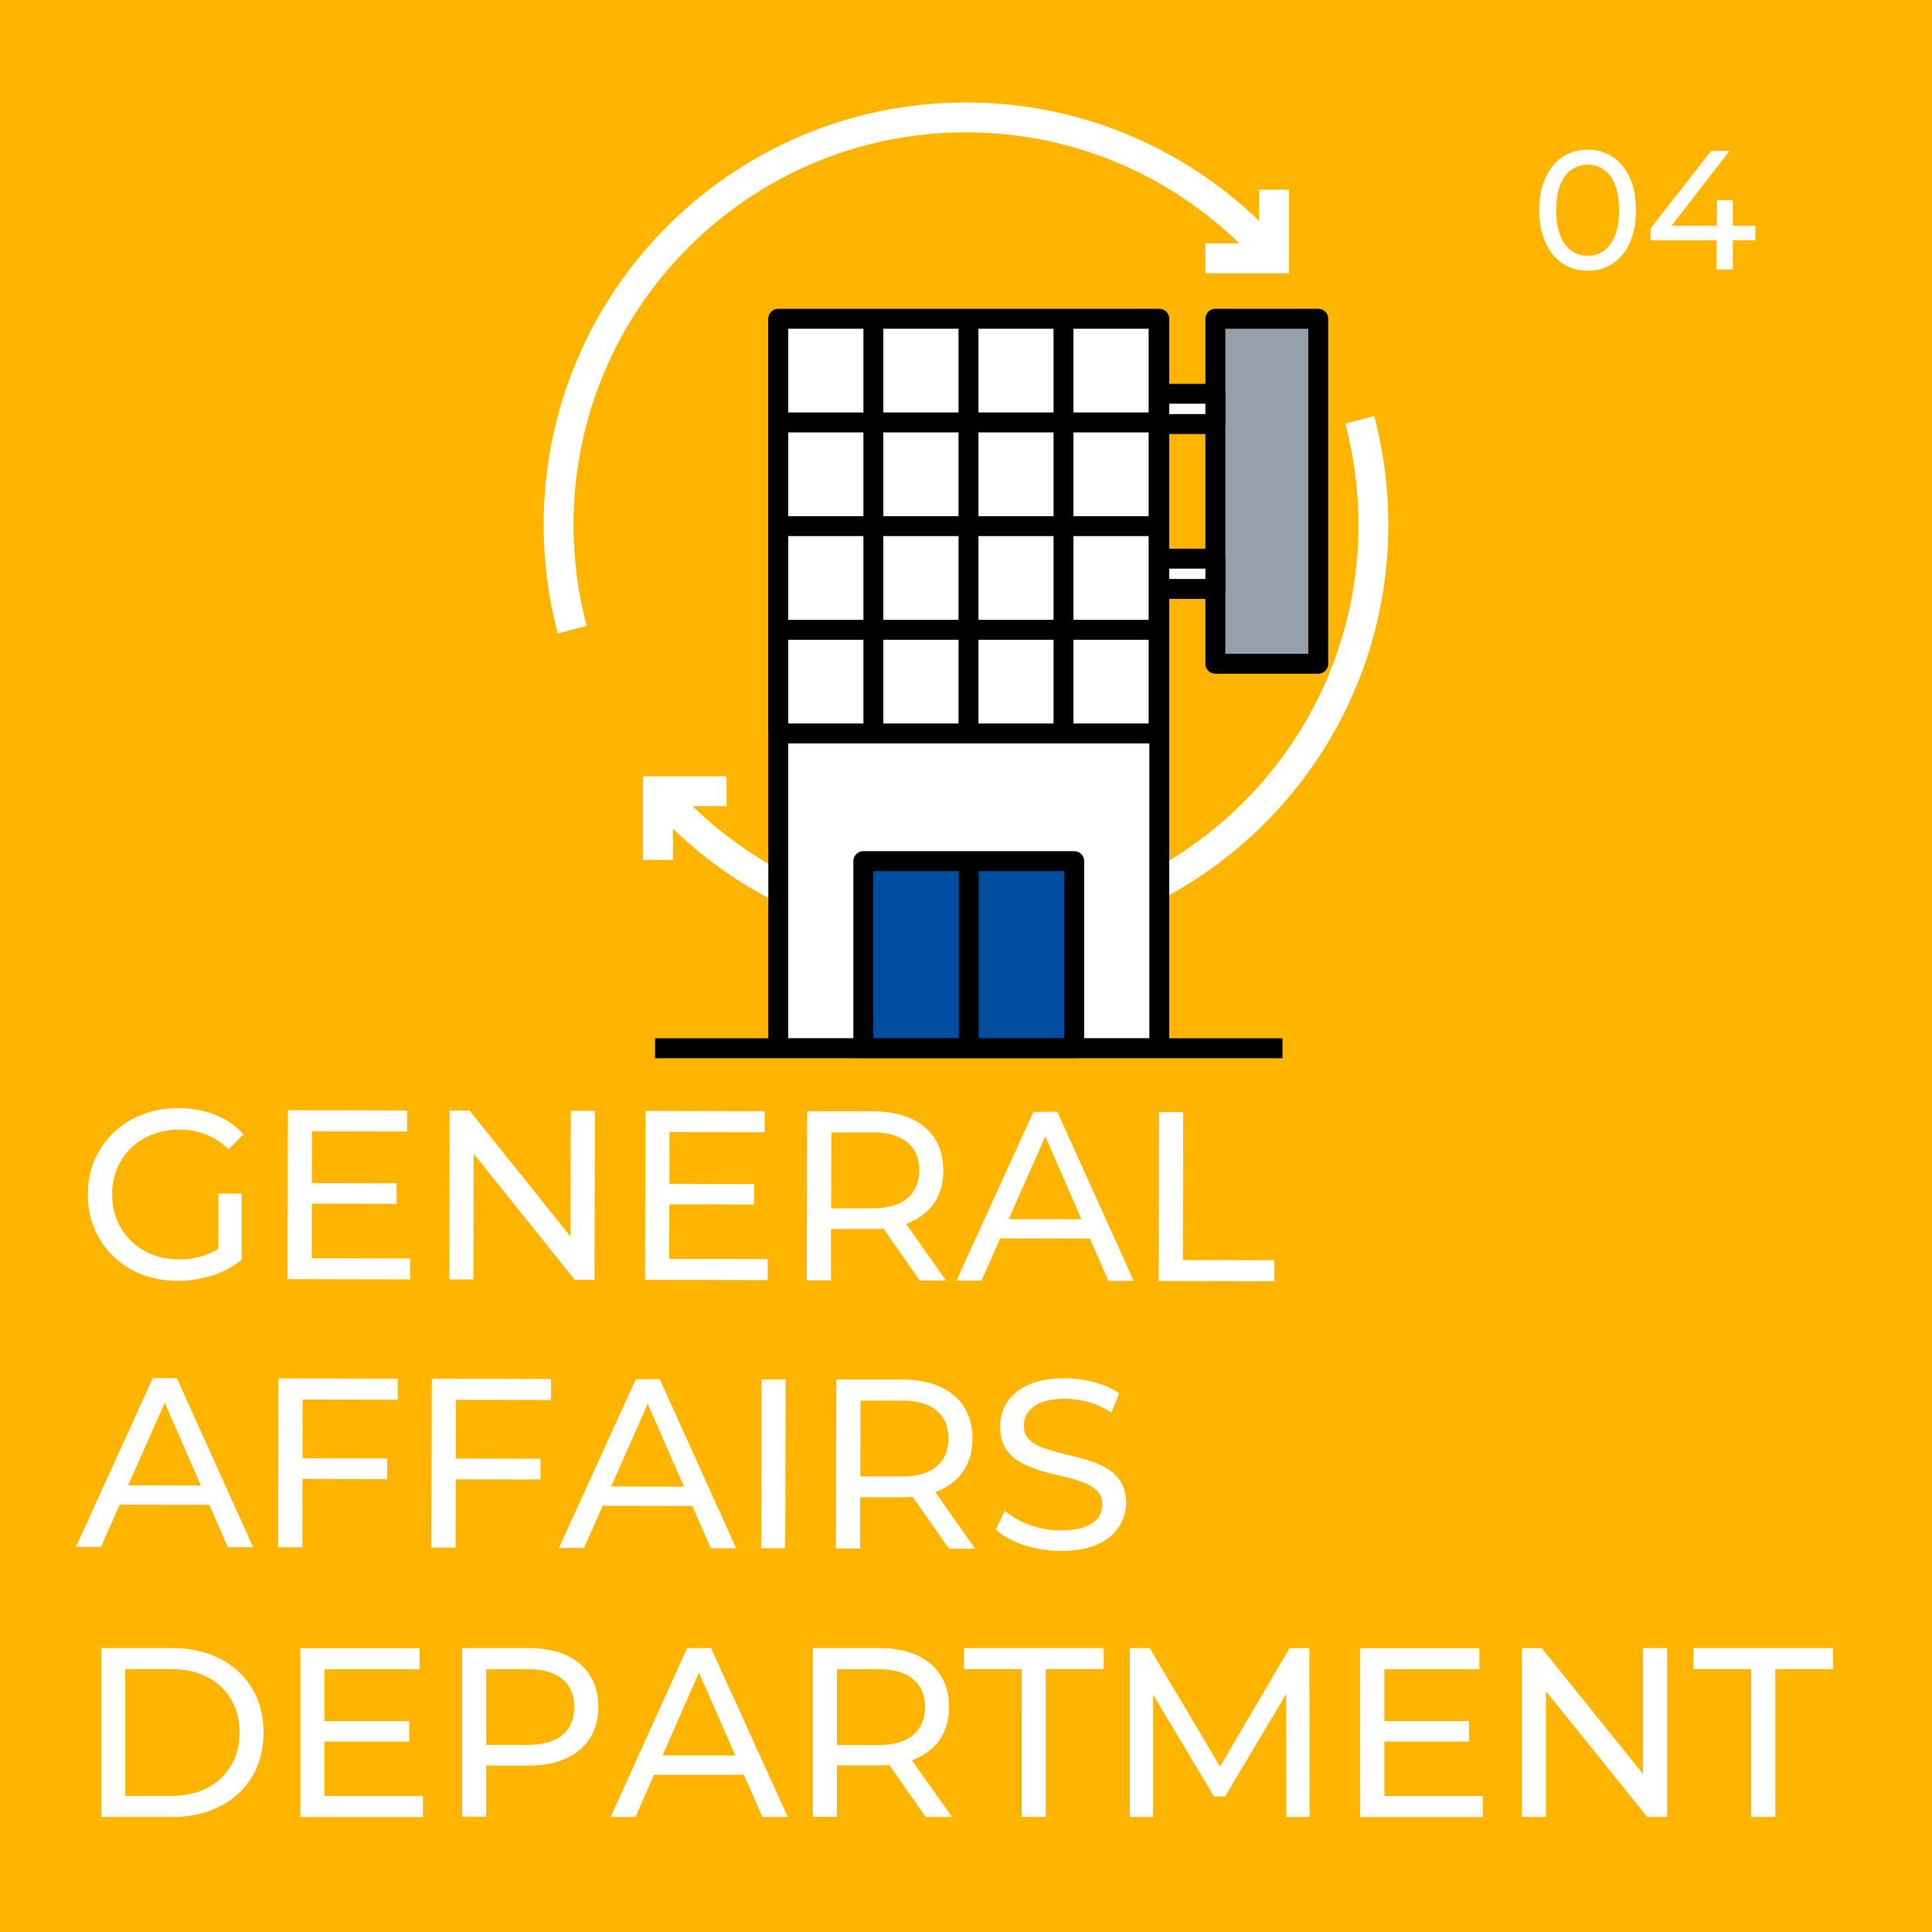 <svg id="uuid-d5f04b4b-fbc4-46d5-88f4-a0f8dd3a48c8" data-name="レイヤー 2" xmlns="http://www.w3.org/2000/svg" viewBox="0 0 194 194"><defs><style>.uuid-740514e2-241a-4433-821c-23705a0ab9af{fill:none;stroke:#fff;stroke-miterlimit:10;stroke-width:3px}.uuid-a7792708-7ef0-4bfc-bc4c-3045aaf34a8d{stroke:#000;stroke-linejoin:round;stroke-width:2px;fill:#fff}</style></defs><g id="uuid-970af13d-68aa-46c8-8ab8-4bcc998a0dc1" data-name="レイヤー 1"><path style="fill:#ffb400;stroke-width:0" d="M0 0h194v194H0z"/><path class="uuid-740514e2-241a-4433-821c-23705a0ab9af" d="M127.93 25.94c-7.5-8.66-18.57-14.15-30.93-14.15-22.59 0-40.91 18.31-40.91 40.91 0 3.64.48 7.17 1.37 10.53m8.61 16.22C73.57 88.11 84.64 93.6 97 93.6c22.59 0 40.91-18.31 40.91-40.91 0-3.64-.48-7.17-1.37-10.53"/><path class="uuid-740514e2-241a-4433-821c-23705a0ab9af" d="M66.07 86.34v-6.89h6.89m54.97-60.4v6.89h-6.89"/><path class="uuid-a7792708-7ef0-4bfc-bc4c-3045aaf34a8d" d="M78.15 32.01h38.26v73.24H78.15zm-12.37 73.25h63"/><path style="fill:#96a0aa;stroke:#000;stroke-linejoin:round;stroke-width:2px" d="M122.04 32.01h10.33v34.64h-10.33z"/><path class="uuid-a7792708-7ef0-4bfc-bc4c-3045aaf34a8d" d="M78.22 42.42h38.12M78.22 52.83h38.12M78.22 63.24h38.12M78.22 73.65h38.12m-38.19 0V32.01m9.55 41.64V32.01m9.55 41.64V32.01m9.54 41.64V32.01m9.55 41.64V32.01"/><path d="M86.69 86.47h10.59v18.78H86.69zm10.59 0h10.59v18.78H97.28z" style="fill:#004da0;stroke:#000;stroke-linejoin:round;stroke-width:2px"/><path class="uuid-a7792708-7ef0-4bfc-bc4c-3045aaf34a8d" d="M116.41 39.54h5.63v3.04h-5.63zm0 16.56h5.63v3.04h-5.63z"/><path d="M10.16 182.45v-16.96h7.15c1.81 0 3.4.36 4.78 1.07s2.46 1.7 3.22 2.98c.77 1.28 1.15 2.75 1.15 4.43s-.38 3.16-1.15 4.43c-.77 1.28-1.84 2.27-3.22 2.98-1.38.71-2.98 1.07-4.78 1.07h-7.15Zm2.42-2.11h4.58c1.41 0 2.62-.27 3.65-.8 1.03-.53 1.82-1.28 2.39-2.24s.85-2.07.85-3.33-.28-2.39-.85-3.34-1.36-1.7-2.39-2.23-2.24-.8-3.65-.8h-4.58v12.74Zm20.01.01h9.88v2.11H30.16V165.5h11.97v2.11h-9.54v12.74Zm-.22-7.53h8.72v2.06h-8.72v-2.06Zm14.03 9.63v-16.96h6.61c1.49 0 2.75.23 3.8.7 1.05.47 1.86 1.15 2.42 2.03.57.89.85 1.95.85 3.17s-.28 2.28-.85 3.16-1.37 1.56-2.42 2.03c-1.05.48-2.32.71-3.8.71h-5.28l1.09-1.14v6.27H46.4Zm2.42-6.03-1.09-1.21h5.21c1.55 0 2.73-.33 3.52-.99.8-.66 1.2-1.6 1.2-2.81s-.4-2.15-1.2-2.81c-.8-.66-1.97-.99-3.52-.99h-5.21l1.09-1.21v10.03Zm12.5 6.03L69 165.49h2.4l7.7 16.96h-2.54l-6.86-15.6h.97l-6.86 15.6h-2.5Zm3.27-4.24.65-1.94h9.54l.7 1.94h-10.9Zm17.03 4.24v-16.96h6.61c1.49 0 2.75.23 3.8.7 1.05.47 1.86 1.15 2.42 2.03.57.89.85 1.95.85 3.17s-.28 2.28-.85 3.16-1.37 1.55-2.42 2.02c-1.05.47-2.32.7-3.8.7h-5.28l1.09-1.11v6.27h-2.42Zm2.42-6.03-1.09-1.19h5.21c1.55 0 2.73-.33 3.52-1 .8-.67 1.2-1.61 1.2-2.82s-.4-2.15-1.2-2.81c-.8-.66-1.97-.99-3.52-.99h-5.21l1.09-1.21v10.03Zm8.92 6.03-4.31-6.15h2.59l4.36 6.15h-2.64Zm9.64 0V167.6h-5.81v-2.11h14.03v2.11h-5.81v14.85h-2.4Zm10.85 0v-16.96h1.99l7.61 12.81h-1.07l7.51-12.81h1.99l.02 16.96h-2.33l-.02-13.3h.56l-6.69 11.24h-1.11l-6.73-11.24h.61v13.3h-2.33Zm25.56-2.1h9.88v2.11h-12.31V165.5h11.97v2.11h-9.54v12.74Zm-.22-7.53h8.72v2.06h-8.72v-2.06Zm14.02 9.63v-16.96h1.99l11.22 13.93h-1.04v-13.93h2.42v16.96h-1.99l-11.22-13.93h1.04v13.93h-2.42Zm23.04 0V167.6h-5.81v-2.11h14.03v2.11h-5.81v14.85h-2.4ZM17.83 128.61c-1.31 0-2.51-.22-3.61-.65a8.435 8.435 0 0 1-2.85-1.82c-.81-.78-1.43-1.7-1.88-2.75-.45-1.05-.67-2.21-.67-3.46s.23-2.41.69-3.46a8.348 8.348 0 0 1 1.91-2.75c.82-.78 1.78-1.39 2.88-1.81 1.1-.43 2.31-.64 3.63-.63 1.34 0 2.57.22 3.68.66 1.11.44 2.06 1.1 2.83 1.97l-1.5 1.5a6.76 6.76 0 0 0-2.26-1.5c-.81-.32-1.7-.48-2.65-.48-.97 0-1.87.16-2.7.48-.83.32-1.55.77-2.16 1.35-.61.58-1.08 1.27-1.41 2.07-.33.8-.5 1.67-.5 2.6 0 .92.16 1.78.49 2.58.33.8.8 1.5 1.4 2.09.6.59 1.32 1.05 2.14 1.37.82.33 1.72.49 2.69.49.9 0 1.77-.14 2.6-.42s1.6-.75 2.32-1.41l1.38 1.84c-.84.71-1.82 1.24-2.95 1.6-1.12.36-2.28.54-3.48.54Zm4.1-2.46v-6.3h2.34v6.61l-2.34-.32Zm9.37.19 9.88.02v2.11l-12.31-.03.04-16.96 11.97.03v2.11l-9.55-.02-.03 12.74Zm-.2-7.54 8.72.02v2.06l-8.73-.02v-2.06Zm14.01 9.67.04-16.96h1.99l11.19 13.96h-1.04l.03-13.93h2.42l-.04 16.96h-1.99l-11.19-13.96h1.04l-.03 13.93h-2.42Zm22.09-2.06 9.88.02v2.11l-12.31-.03.04-16.96 11.97.03v2.11l-9.55-.02-.03 12.74Zm-.2-7.54 8.72.02v2.06l-8.73-.02v-2.06Zm14.01 9.68.04-16.96h6.61c1.49.02 2.75.25 3.8.73 1.05.47 1.85 1.15 2.42 2.04.56.89.84 1.95.84 3.18 0 1.23-.29 2.28-.86 3.16s-1.38 1.55-2.43 2.02-2.32.7-3.8.69h-5.28l1.09-1.12v6.27H81Zm2.44-6.03-1.09-1.19h5.21c1.55.01 2.73-.32 3.53-.99.8-.67 1.2-1.61 1.21-2.82 0-1.21-.4-2.15-1.19-2.81-.8-.66-1.97-1-3.52-1h-5.21l1.09-1.22-.02 10.03Zm8.9 6.05-4.3-6.16h2.59l4.35 6.17h-2.64Zm3.7.01 7.72-16.94h2.4l7.67 16.98h-2.54L104.48 113h.97l-6.89 15.59h-2.5Zm3.28-4.23.66-1.94 9.54.02.7 1.94-10.9-.02Zm17.02 4.28.04-16.96h2.42l-.03 14.85 9.18.02v2.11l-11.61-.02ZM7.63 155.32l7.72-16.94h2.4l7.67 16.98h-2.54l-6.82-15.62h.97l-6.89 15.59h-2.5Zm3.28-4.23.66-1.94 9.54.02.7 1.94-10.9-.02Zm19.44 4.28h-2.42l.04-16.96 11.97.03v2.11l-9.55-.02-.03 14.85Zm-.22-8.94 8.75.02v2.08l-8.75-.02v-2.08Zm15.61 8.97h-2.42l.04-16.96 11.97.03v2.11l-9.55-.02-.03 14.85Zm-.22-8.94 8.75.02v2.08l-8.75-.02v-2.08Zm10.61 8.97 7.72-16.94h2.4l7.67 16.98h-2.54l-6.82-15.62h.97l-6.89 15.59h-2.5Zm3.28-4.23.66-1.94 9.54.02.7 1.94-10.9-.02Zm17.02 4.27.04-16.96h2.42l-.04 16.96h-2.42Zm7.51.01.04-16.96h6.61c1.49.02 2.75.25 3.8.73s1.85 1.15 2.42 2.04c.56.89.84 1.95.84 3.18 0 1.23-.29 2.28-.86 3.16s-1.38 1.55-2.43 2.02c-1.05.47-2.32.7-3.8.69h-5.28l1.09-1.12v6.27h-2.44Zm2.44-6.03-1.09-1.19h5.21c1.55.01 2.73-.32 3.53-.99.8-.67 1.2-1.61 1.21-2.82 0-1.21-.4-2.15-1.19-2.81s-1.97-1-3.52-1h-5.21l1.09-1.22-.02 10.03Zm8.9 6.05-4.3-6.16h2.59l4.35 6.17h-2.64Zm11.21.23c-1.29 0-2.53-.2-3.71-.6-1.18-.4-2.11-.91-2.78-1.54l.9-1.89c.64.57 1.47 1.04 2.47 1.41 1 .38 2.04.56 3.12.56.98 0 1.79-.11 2.4-.33.61-.23 1.07-.54 1.36-.93.29-.4.44-.84.44-1.34 0-.58-.19-1.05-.57-1.41-.38-.36-.87-.64-1.48-.86-.6-.22-1.27-.41-2-.57-.73-.16-1.46-.36-2.19-.57-.74-.22-1.4-.5-2.01-.84-.61-.34-1.09-.8-1.46-1.37-.37-.57-.55-1.31-.55-2.22 0-.87.23-1.68.7-2.41.46-.73 1.17-1.32 2.14-1.76.96-.44 2.18-.66 3.67-.66.98 0 1.96.13 2.93.39.97.26 1.81.63 2.52 1.12l-.8 1.94c-.73-.49-1.49-.84-2.3-1.06-.81-.22-1.59-.33-2.35-.33-.95 0-1.74.12-2.35.36s-1.06.56-1.35.97c-.28.4-.43.85-.43 1.36 0 .6.19 1.08.57 1.43.38.36.87.64 1.48.85.6.21 1.27.4 2 .57.73.17 1.46.36 2.19.57s1.4.49 2.01.83c.61.34 1.09.79 1.46 1.36.37.57.55 1.29.55 2.18 0 .86-.24 1.65-.71 2.38s-1.19 1.32-2.17 1.76c-.98.44-2.21.66-3.7.66Zm52.94-128.54c-.93 0-1.76-.24-2.49-.71-.73-.48-1.31-1.17-1.73-2.07-.42-.91-.64-2.01-.64-3.3s.21-2.39.64-3.3c.43-.91 1-1.6 1.73-2.07.73-.48 1.56-.71 2.49-.71s1.75.24 2.48.71c.74.48 1.31 1.17 1.73 2.07.42.91.63 2.01.63 3.3s-.21 2.39-.63 3.3c-.42.91-1 1.6-1.73 2.07-.74.48-1.56.71-2.48.71Zm0-1.51c.62 0 1.17-.17 1.64-.51s.84-.85 1.11-1.53c.27-.68.4-1.52.4-2.53s-.13-1.85-.4-2.53c-.27-.68-.63-1.19-1.11-1.53s-1.02-.51-1.64-.51-1.17.17-1.65.51c-.48.34-.85.85-1.11 1.53-.27.68-.4 1.52-.4 2.53s.13 1.85.4 2.53c.27.68.64 1.19 1.11 1.53.48.34 1.03.51 1.65.51Zm6.31-1.55v-1.19l6.09-7.79h1.84l-6.04 7.79-.87-.27h9.5v1.46h-10.52Zm6.61 2.92v-2.92l.05-1.46v-2.58h1.6v6.97h-1.65Z" style="stroke-width:0;fill:#fff"/></g></svg>